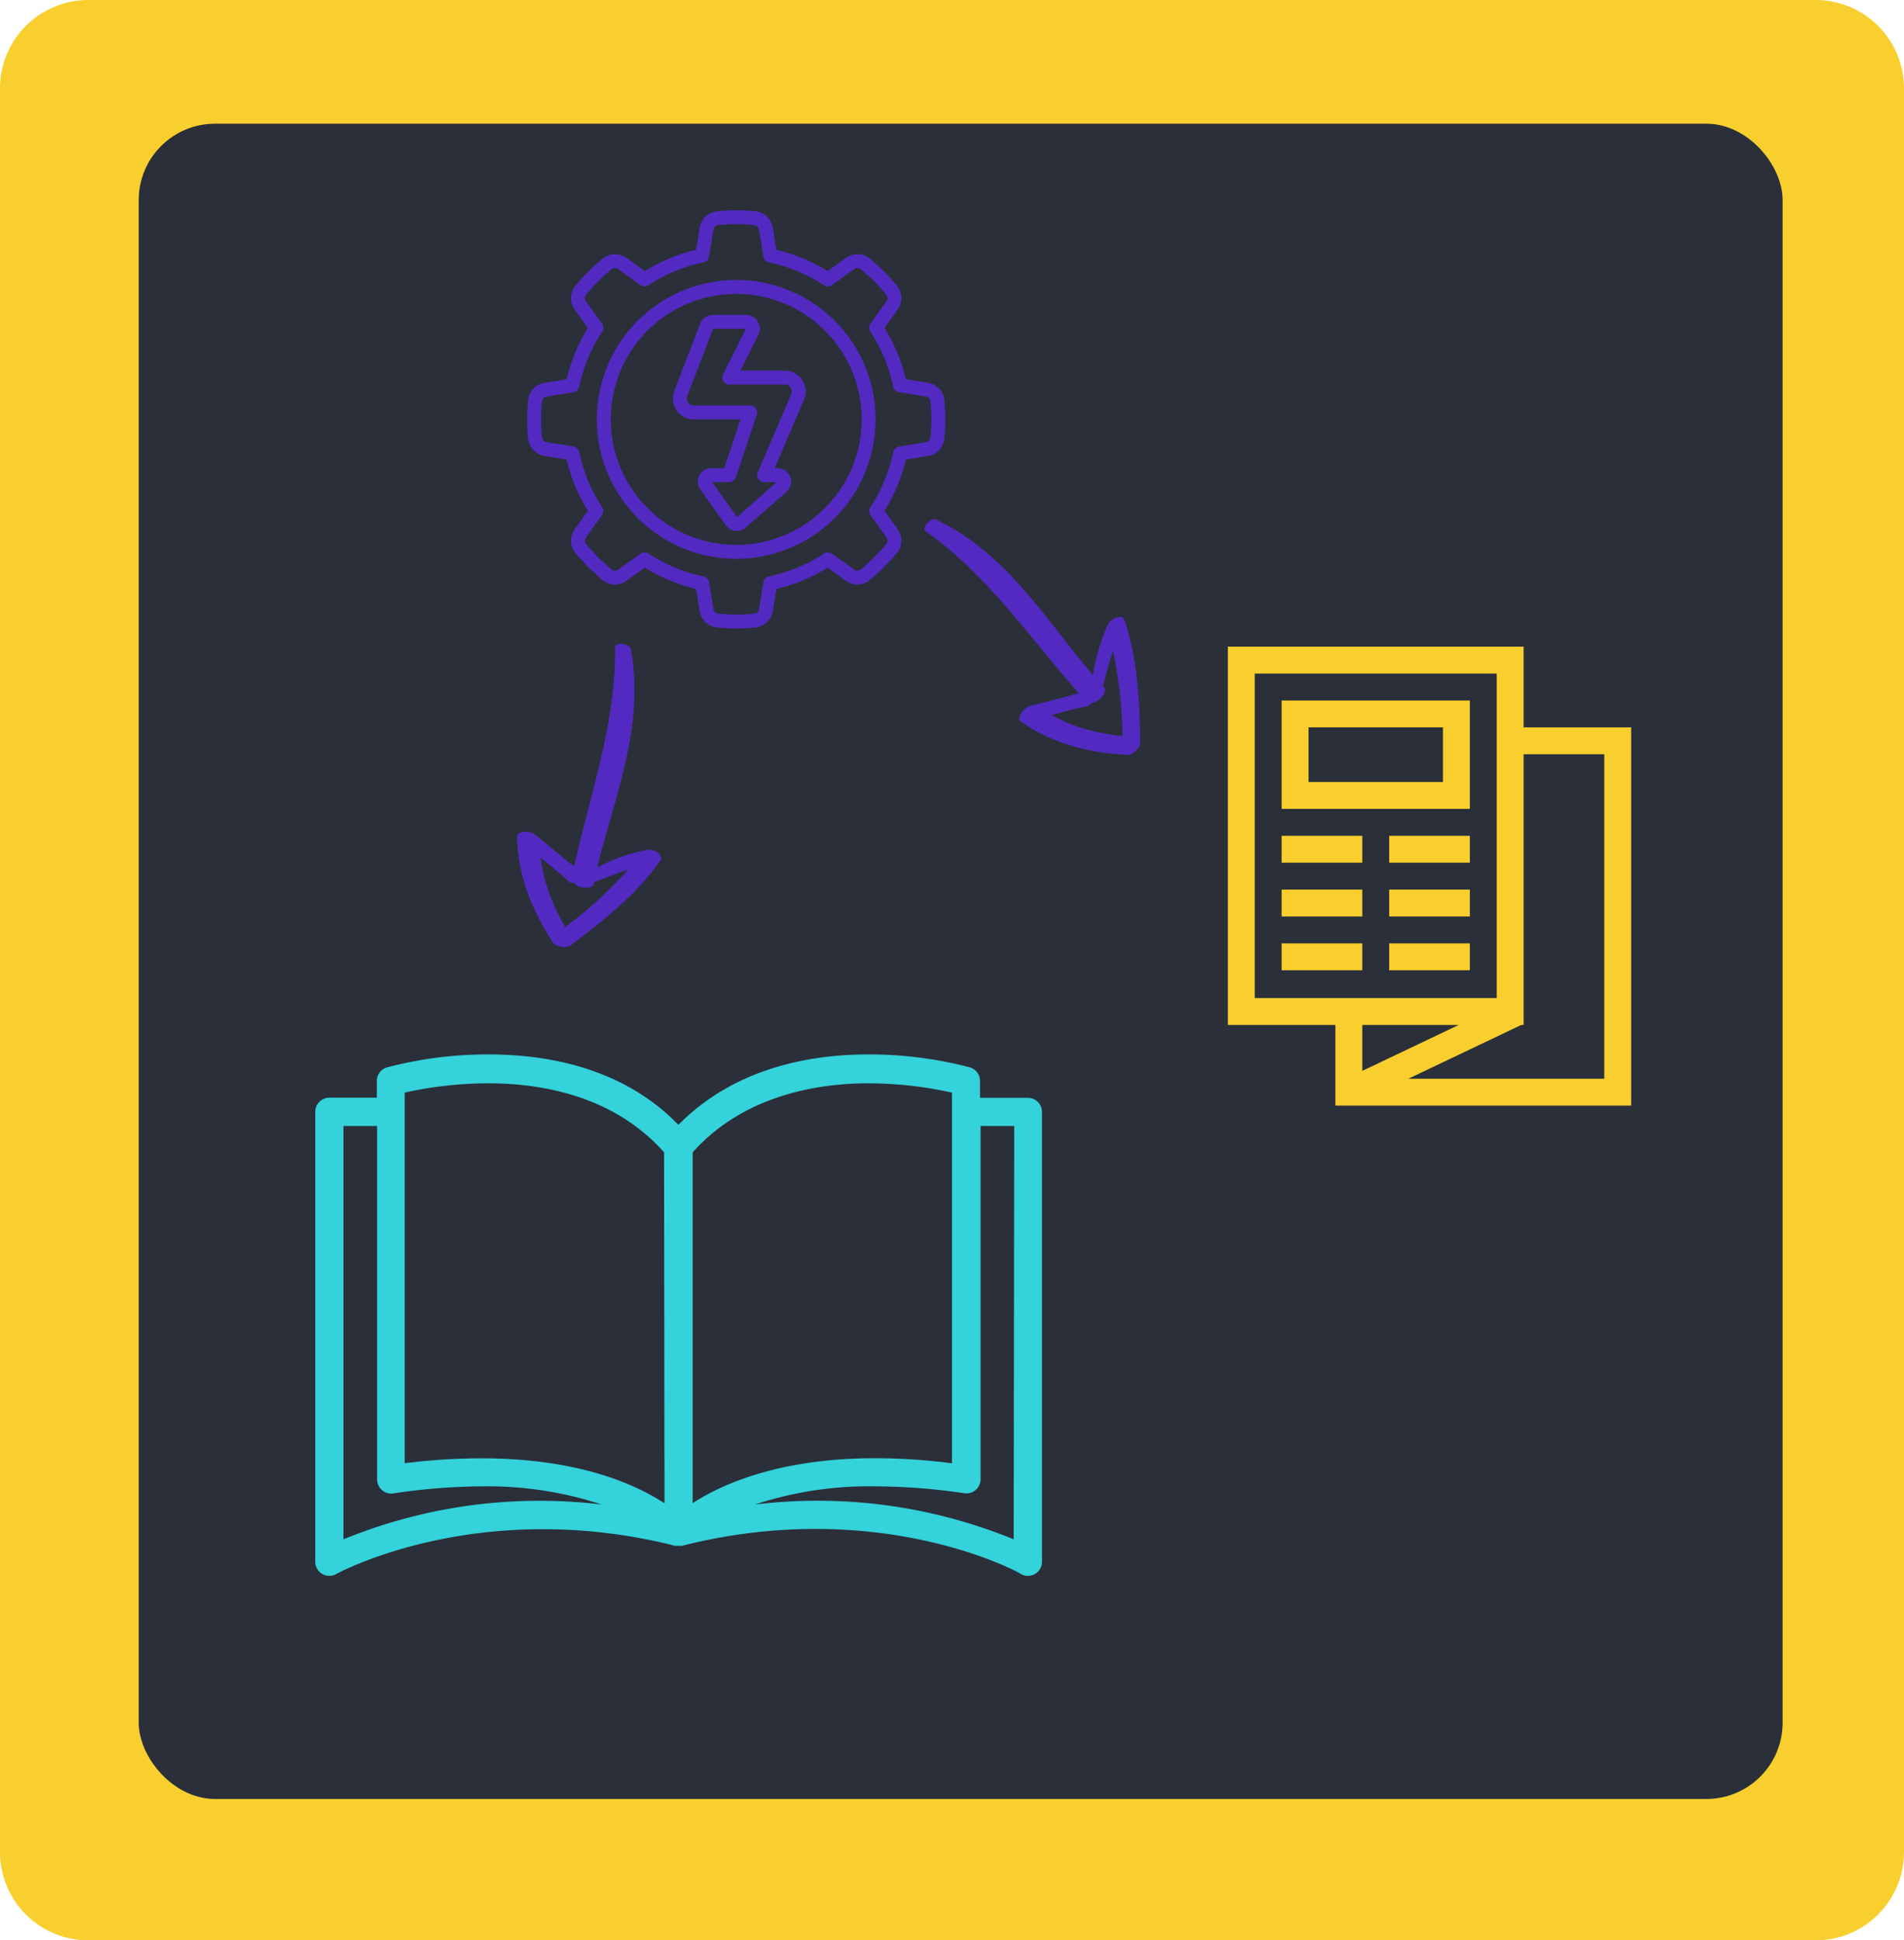 <svg xmlns="http://www.w3.org/2000/svg" width="549" height="559.424" viewBox="0 0 549 559.424">
  <g id="Group_4245" data-name="Group 4245" transform="translate(-1021 -10301.336)">
    <g id="Group_3605" data-name="Group 3605" transform="translate(1021 10301.336)">
      <path id="Path_35543" data-name="Path 35543" d="M25.481,0H523.519A25.481,25.481,0,0,1,549,25.481V533.943a25.481,25.481,0,0,1-25.481,25.481H25.481A25.481,25.481,0,0,1,0,533.943V25.481A25.481,25.481,0,0,1,25.481,0Z" transform="translate(0 0)" fill="#f8cf2e"/>
    </g>
    <rect id="Rectangle_8996" data-name="Rectangle 8996" width="474" height="483" rx="22" transform="translate(1061 10337)" fill="#2a2f39"/>
    <g id="Group_2895" data-name="Group 2895" transform="translate(1067.908 10361.955)">
      <g id="brochure_2_" data-name="brochure (2)" transform="translate(307.131 125.827)">
        <path id="Path_31827" data-name="Path 31827" d="M0,109.056H31.011v23.258h85.281V23.258H85.281V0H0Zm85.281,0V31.011h23.258v93.55H52.045l32.562-15.506ZM38.764,122.3V109.056H66.573ZM7.753,7.753H77.528V101.3H7.753Zm0,0" transform="translate(0)" fill="#f8cf2e"/>
        <path id="Path_31828" data-name="Path 31828" d="M60,91.27h54.269V60H60Zm7.753-23.517h38.764V83.517H67.753Zm0,0" transform="translate(-44.494 -44.494)" fill="#f8cf2e"/>
        <path id="Path_31829" data-name="Path 31829" d="M60,211H83.258v7.753H60Zm0,0" transform="translate(-44.494 -156.472)" fill="#f8cf2e"/>
        <path id="Path_31830" data-name="Path 31830" d="M180,211h23.258v7.753H180Zm0,0" transform="translate(-133.483 -156.472)" fill="#f8cf2e"/>
        <path id="Path_31831" data-name="Path 31831" d="M60,271H83.258v7.753H60Zm0,0" transform="translate(-44.494 -200.966)" fill="#f8cf2e"/>
        <path id="Path_31832" data-name="Path 31832" d="M180,271h23.258v7.753H180Zm0,0" transform="translate(-133.483 -200.966)" fill="#f8cf2e"/>
        <path id="Path_31833" data-name="Path 31833" d="M60,331H83.258v7.753H60Zm0,0" transform="translate(-44.494 -245.461)" fill="#f8cf2e"/>
        <path id="Path_31834" data-name="Path 31834" d="M180,331h23.258v7.753H180Zm0,0" transform="translate(-133.483 -245.461)" fill="#f8cf2e"/>
      </g>
      <g id="book" transform="translate(44 243.383)">
        <g id="Group_2835" data-name="Group 2835" transform="translate(0 0)">
          <path id="Path_31826" data-name="Path 31826" d="M205.476,70.813H191.666V66.1a4.062,4.062,0,0,0-2.924-4.062A114.408,114.408,0,0,0,159.458,58.3c-16.246,0-38.382,3.655-54.75,20.308C88.461,61.8,66.163,58.3,49.958,58.3A114.407,114.407,0,0,0,20.673,62.04,4.062,4.062,0,0,0,17.749,66.1v4.671H4.062A4.062,4.062,0,0,0,0,74.834V204.562A4.052,4.052,0,0,0,6.052,208.1c.406-.2,41.022-22.42,97.722-8.123h.975a4.066,4.066,0,0,0,.975,0c56.862-14.419,97.478,7.758,97.722,8.123a4.062,4.062,0,0,0,6.092-3.493V74.875A4.061,4.061,0,0,0,205.476,70.813ZM8.123,198.1V78.937H17.83V180.8a4.062,4.062,0,0,0,4.671,4.062,177.742,177.742,0,0,1,25.385-2.031,105.355,105.355,0,0,1,34.686,5.239A149.313,149.313,0,0,0,8.123,198.1Zm39.763-23.354a178.7,178.7,0,0,0-22.1,1.422V69.311A112.022,112.022,0,0,1,49.876,66.63c15.19,0,36.148,3.493,50.689,19.9l.122,101.174C92.239,182.182,75.749,174.749,47.886,174.749ZM108.81,86.532c14.54-16.246,35.5-19.9,50.689-19.9a112.511,112.511,0,0,1,24.085,2.681v106.86a178.651,178.651,0,0,0-21.973-1.462c-27.7,0-44.231,7.433-52.8,12.956ZM201.373,198.1a149.344,149.344,0,0,0-74.611-10.032,105.6,105.6,0,0,1,34.848-5.239,177.687,177.687,0,0,1,25.547,1.99,4.061,4.061,0,0,0,4.671-4.062V78.937h9.707Z" transform="translate(0 -58.303)" fill="#34d2db"/>
        </g>
      </g>
      <g id="electrical" transform="translate(105.085 0)">
        <g id="Page-1_13_" transform="translate(0)">
          <g id="_x30_14---Electrical-Engineering" transform="translate(0 0)">
            <path id="Shape_52_" d="M142.507,102.318A40.193,40.193,0,1,0,182.7,142.511,40.193,40.193,0,0,0,142.507,102.318Zm0,76.366a36.173,36.173,0,1,1,36.173-36.173A36.173,36.173,0,0,1,142.507,178.684Z" transform="translate(-82.216 -82.217)" fill="#522ac1"/>
            <path id="Shape_51_" d="M121.286,55.6a5.613,5.613,0,0,0-4.7-4.851L110.2,49.7a49.676,49.676,0,0,0-6.131-14.773l3.778-5.277a5.627,5.627,0,0,0-.109-6.783,49.75,49.75,0,0,0-3.818-4.194q-2.018-2.029-4.23-3.848a5.591,5.591,0,0,0-6.73-.078L87.669,18.53A49.807,49.807,0,0,0,72.892,12.4L71.845,6.006a5.627,5.627,0,0,0-4.877-4.7,52.843,52.843,0,0,0-11.358,0A5.613,5.613,0,0,0,50.758,6l-1.049,6.4A49.769,49.769,0,0,0,34.938,18.53l-5.279-3.778a5.627,5.627,0,0,0-6.782.119,56.2,56.2,0,0,0-4.18,3.786,49.4,49.4,0,0,0-3.85,4.234,5.615,5.615,0,0,0-.1,6.752l3.782,5.285A49.762,49.762,0,0,0,12.406,49.7L6.014,50.749a5.627,5.627,0,0,0-4.7,4.877,53.344,53.344,0,0,0,0,11.362,5.627,5.627,0,0,0,4.695,4.847L12.4,72.885a49.763,49.763,0,0,0,6.131,14.773l-3.758,5.255a5.639,5.639,0,0,0,.1,6.8,55.937,55.937,0,0,0,3.818,4.194c1.232,1.228,2.556,2.434,4.238,3.848a5.589,5.589,0,0,0,6.73.078l5.285-3.782a49.806,49.806,0,0,0,14.773,6.131l1.049,6.393a5.627,5.627,0,0,0,4.861,4.7,53.463,53.463,0,0,0,11.358,0,5.615,5.615,0,0,0,4.851-4.7l1.049-6.395a49.806,49.806,0,0,0,14.773-6.131l5.277,3.778a5.627,5.627,0,0,0,6.807-.129c1.622-1.367,2.948-2.572,4.17-3.794a56.534,56.534,0,0,0,3.848-4.236,5.607,5.607,0,0,0,.078-6.73l-3.782-5.285A49.677,49.677,0,0,0,110.2,72.888l6.393-1.049a5.627,5.627,0,0,0,4.7-4.879,53.422,53.422,0,0,0,0-11.334Zm-3.993,10.916a1.63,1.63,0,0,1-1.352,1.343l-7.739,1.27a2.01,2.01,0,0,0-1.642,1.575,45.77,45.77,0,0,1-6.6,15.908,2.01,2.01,0,0,0,.046,2.271L104.6,95.3a1.594,1.594,0,0,1,.02,1.865,52.584,52.584,0,0,1-3.543,3.893c-1.137,1.139-2.384,2.273-3.848,3.509a1.608,1.608,0,0,1-1.937,0L88.9,100a2.009,2.009,0,0,0-2.271-.046,45.846,45.846,0,0,1-15.906,6.6,2.01,2.01,0,0,0-1.576,1.642l-1.27,7.741a1.578,1.578,0,0,1-1.314,1.347,49.01,49.01,0,0,1-10.5,0,1.581,1.581,0,0,1-1.34-1.35l-1.262-7.737a2.01,2.01,0,0,0-1.576-1.642,45.818,45.818,0,0,1-15.908-6.6,2.009,2.009,0,0,0-2.271.046l-6.4,4.578a1.594,1.594,0,0,1-1.863.054c-1.525-1.284-2.771-2.412-3.917-3.563-1.326-1.326-2.518-2.637-3.509-3.85a1.608,1.608,0,0,1,0-1.935L22.6,88.891a2.01,2.01,0,0,0,.046-2.271,45.793,45.793,0,0,1-6.6-15.906A2.01,2.01,0,0,0,14.4,69.139l-7.741-1.27a1.626,1.626,0,0,1-1.347-1.314,49.265,49.265,0,0,1,0-10.5,1.581,1.581,0,0,1,1.35-1.34L14.4,53.455a2.01,2.01,0,0,0,1.642-1.576,45.8,45.8,0,0,1,6.6-15.908A2.009,2.009,0,0,0,22.6,33.7l-4.578-6.4a1.608,1.608,0,0,1-.036-1.887,45.641,45.641,0,0,1,3.543-3.893c1.326-1.326,2.637-2.518,3.85-3.509a1.608,1.608,0,0,1,1.935,0L33.7,22.581a2.01,2.01,0,0,0,2.273.046,45.751,45.751,0,0,1,15.906-6.6,2.01,2.01,0,0,0,1.576-1.642l1.268-7.741A1.576,1.576,0,0,1,56.042,5.3a49.007,49.007,0,0,1,10.5,0,1.581,1.581,0,0,1,1.338,1.35l1.262,7.743a2.01,2.01,0,0,0,1.575,1.642,45.846,45.846,0,0,1,15.908,6.6,2.009,2.009,0,0,0,2.271-.046l6.4-4.576a1.594,1.594,0,0,1,1.887-.036,52.589,52.589,0,0,1,3.915,3.561,46.014,46.014,0,0,1,3.507,3.852,1.607,1.607,0,0,1-.024,1.915L100,33.695a2.009,2.009,0,0,0-.046,2.271,45.765,45.765,0,0,1,6.6,15.906,2.01,2.01,0,0,0,1.642,1.576l7.741,1.27a1.582,1.582,0,0,1,1.348,1.33,51.013,51.013,0,0,1,.283,5.245,51.539,51.539,0,0,1-.277,5.225Z" transform="translate(-1.01 -0.999)" fill="#522ac1"/>
            <path id="Shape_50_" d="M245.112,169.044H232.353l5.131-10.249a4.019,4.019,0,0,0-3.6-5.828h-9.435a4.044,4.044,0,0,0-3.752,2.576l-7.452,19.375a6.029,6.029,0,0,0,5.627,8.193h13.465l-4.69,14.067h-3.718a3.9,3.9,0,0,0-3.171,6.164l7.349,10.291a3.909,3.909,0,0,0,2.721,1.608,3.763,3.763,0,0,0,.448.026,3.9,3.9,0,0,0,2.57-.965l11.76-10.291a3.9,3.9,0,0,0-2.566-6.833H242.2l8.455-19.731a6.029,6.029,0,0,0-5.541-8.4Zm1.847,6.821L237.312,198.4a2.01,2.01,0,0,0,1.837,2.8h3.575l-11.342,10.1-7.215-10.1H229.1a2.009,2.009,0,0,0,1.907-1.375l6.029-18.087a2.01,2.01,0,0,0-1.907-2.645H218.876A2.01,2.01,0,0,1,217,176.36l7.452-19.375H233.9l-6.586,13.169a2.01,2.01,0,0,0,1.789,2.908h16.011a2.01,2.01,0,0,1,1.847,2.8Z" transform="translate(-170.82 -122.817)" fill="#522ac1"/>
          </g>
        </g>
      </g>
    </g>
    <g id="up-arrow_2_" data-name="up-arrow (2)" transform="translate(1205.787 10578.74) rotate(-169)">
      <path id="Path_31618" data-name="Path 31618" d="M26.111.9c-1-1.2-4.258-1.2-5.26,0C12.334,10.232,4.569,19.712.06,29.944c-.5,1.5,2.254,3.009,4.509,2.107a54.109,54.109,0,0,0,13.026-7.674c-1,21.066-5.761,42.885,2.5,63.65.5,1.5,4.759,1.2,4.508-.3-4.508-21.518-1-42.885-.5-64.4,4.258,2.257,8.517,4.514,12.525,6.771,1.753,1.053,5.511.451,5.261-1.354C39.888,18.809,34.377,9.48,26.111.9ZM23.356,18.809c-1.5-1.354-5.761-1.053-5.761,1.053v.3c-3.006,1.806-5.761,3.611-9.018,5.417A122.171,122.171,0,0,1,23.355,5.718c5.01,5.868,8.767,11.887,10.771,18.358-2.755-1.5-5.761-3.009-8.517-4.665A2.439,2.439,0,0,0,23.356,18.809Z" transform="translate(0 0)" fill="#522ac1"/>
    </g>
    <g id="up-arrow_2_2" data-name="up-arrow (2)" transform="translate(1345.41 10605.881) rotate(-169)">
      <path id="Path_31618-2" data-name="Path 31618" d="M26.111.9c-1-1.2-4.258-1.2-5.26,0C12.334,10.232,4.569,19.712.06,29.944c-.5,1.5,2.254,3.009,4.509,2.107a54.109,54.109,0,0,0,13.026-7.674c-1,21.066-5.761,42.885,2.5,63.65.5,1.5,4.759,1.2,4.508-.3-4.508-21.518-1-42.885-.5-64.4,4.258,2.257,8.517,4.514,12.525,6.771,1.753,1.053,5.511.451,5.261-1.354C39.888,18.809,34.377,9.48,26.111.9ZM23.356,18.809c-1.5-1.354-5.761-1.053-5.761,1.053v.3c-3.006,1.806-5.761,3.611-9.018,5.417A122.171,122.171,0,0,1,23.355,5.718c5.01,5.868,8.767,11.887,10.771,18.358-2.755-1.5-5.761-3.009-8.517-4.665A2.439,2.439,0,0,0,23.356,18.809Z" transform="translate(142.237 0)" fill="#522ac1"/>
      <path id="Path_35544" data-name="Path 35544" d="M26.111.9c-1-1.2-4.258-1.2-5.26,0C12.334,10.232,4.569,19.712.06,29.944c-.5,1.5,2.254,3.009,4.509,2.107a54.109,54.109,0,0,0,13.026-7.674c-1,21.066-5.761,42.885,2.5,63.65.5,1.5,4.759,1.2,4.508-.3-4.508-21.518-1-42.885-.5-64.4,4.258,2.257,8.517,4.514,12.525,6.771,1.753,1.053,5.511.451,5.261-1.354C39.888,18.809,34.377,9.48,26.111.9ZM23.356,18.809c-1.5-1.354-5.761-1.053-5.761,1.053v.3c-3.006,1.806-5.761,3.611-9.018,5.417A122.171,122.171,0,0,1,23.355,5.718c5.01,5.868,8.767,11.887,10.771,18.358-2.755-1.5-5.761-3.009-8.517-4.665A2.439,2.439,0,0,0,23.356,18.809Z" transform="matrix(0.588, -0.809, 0.809, 0.588, 0, 106.002)" fill="#522ac1"/>
    </g>
  </g>
</svg>
